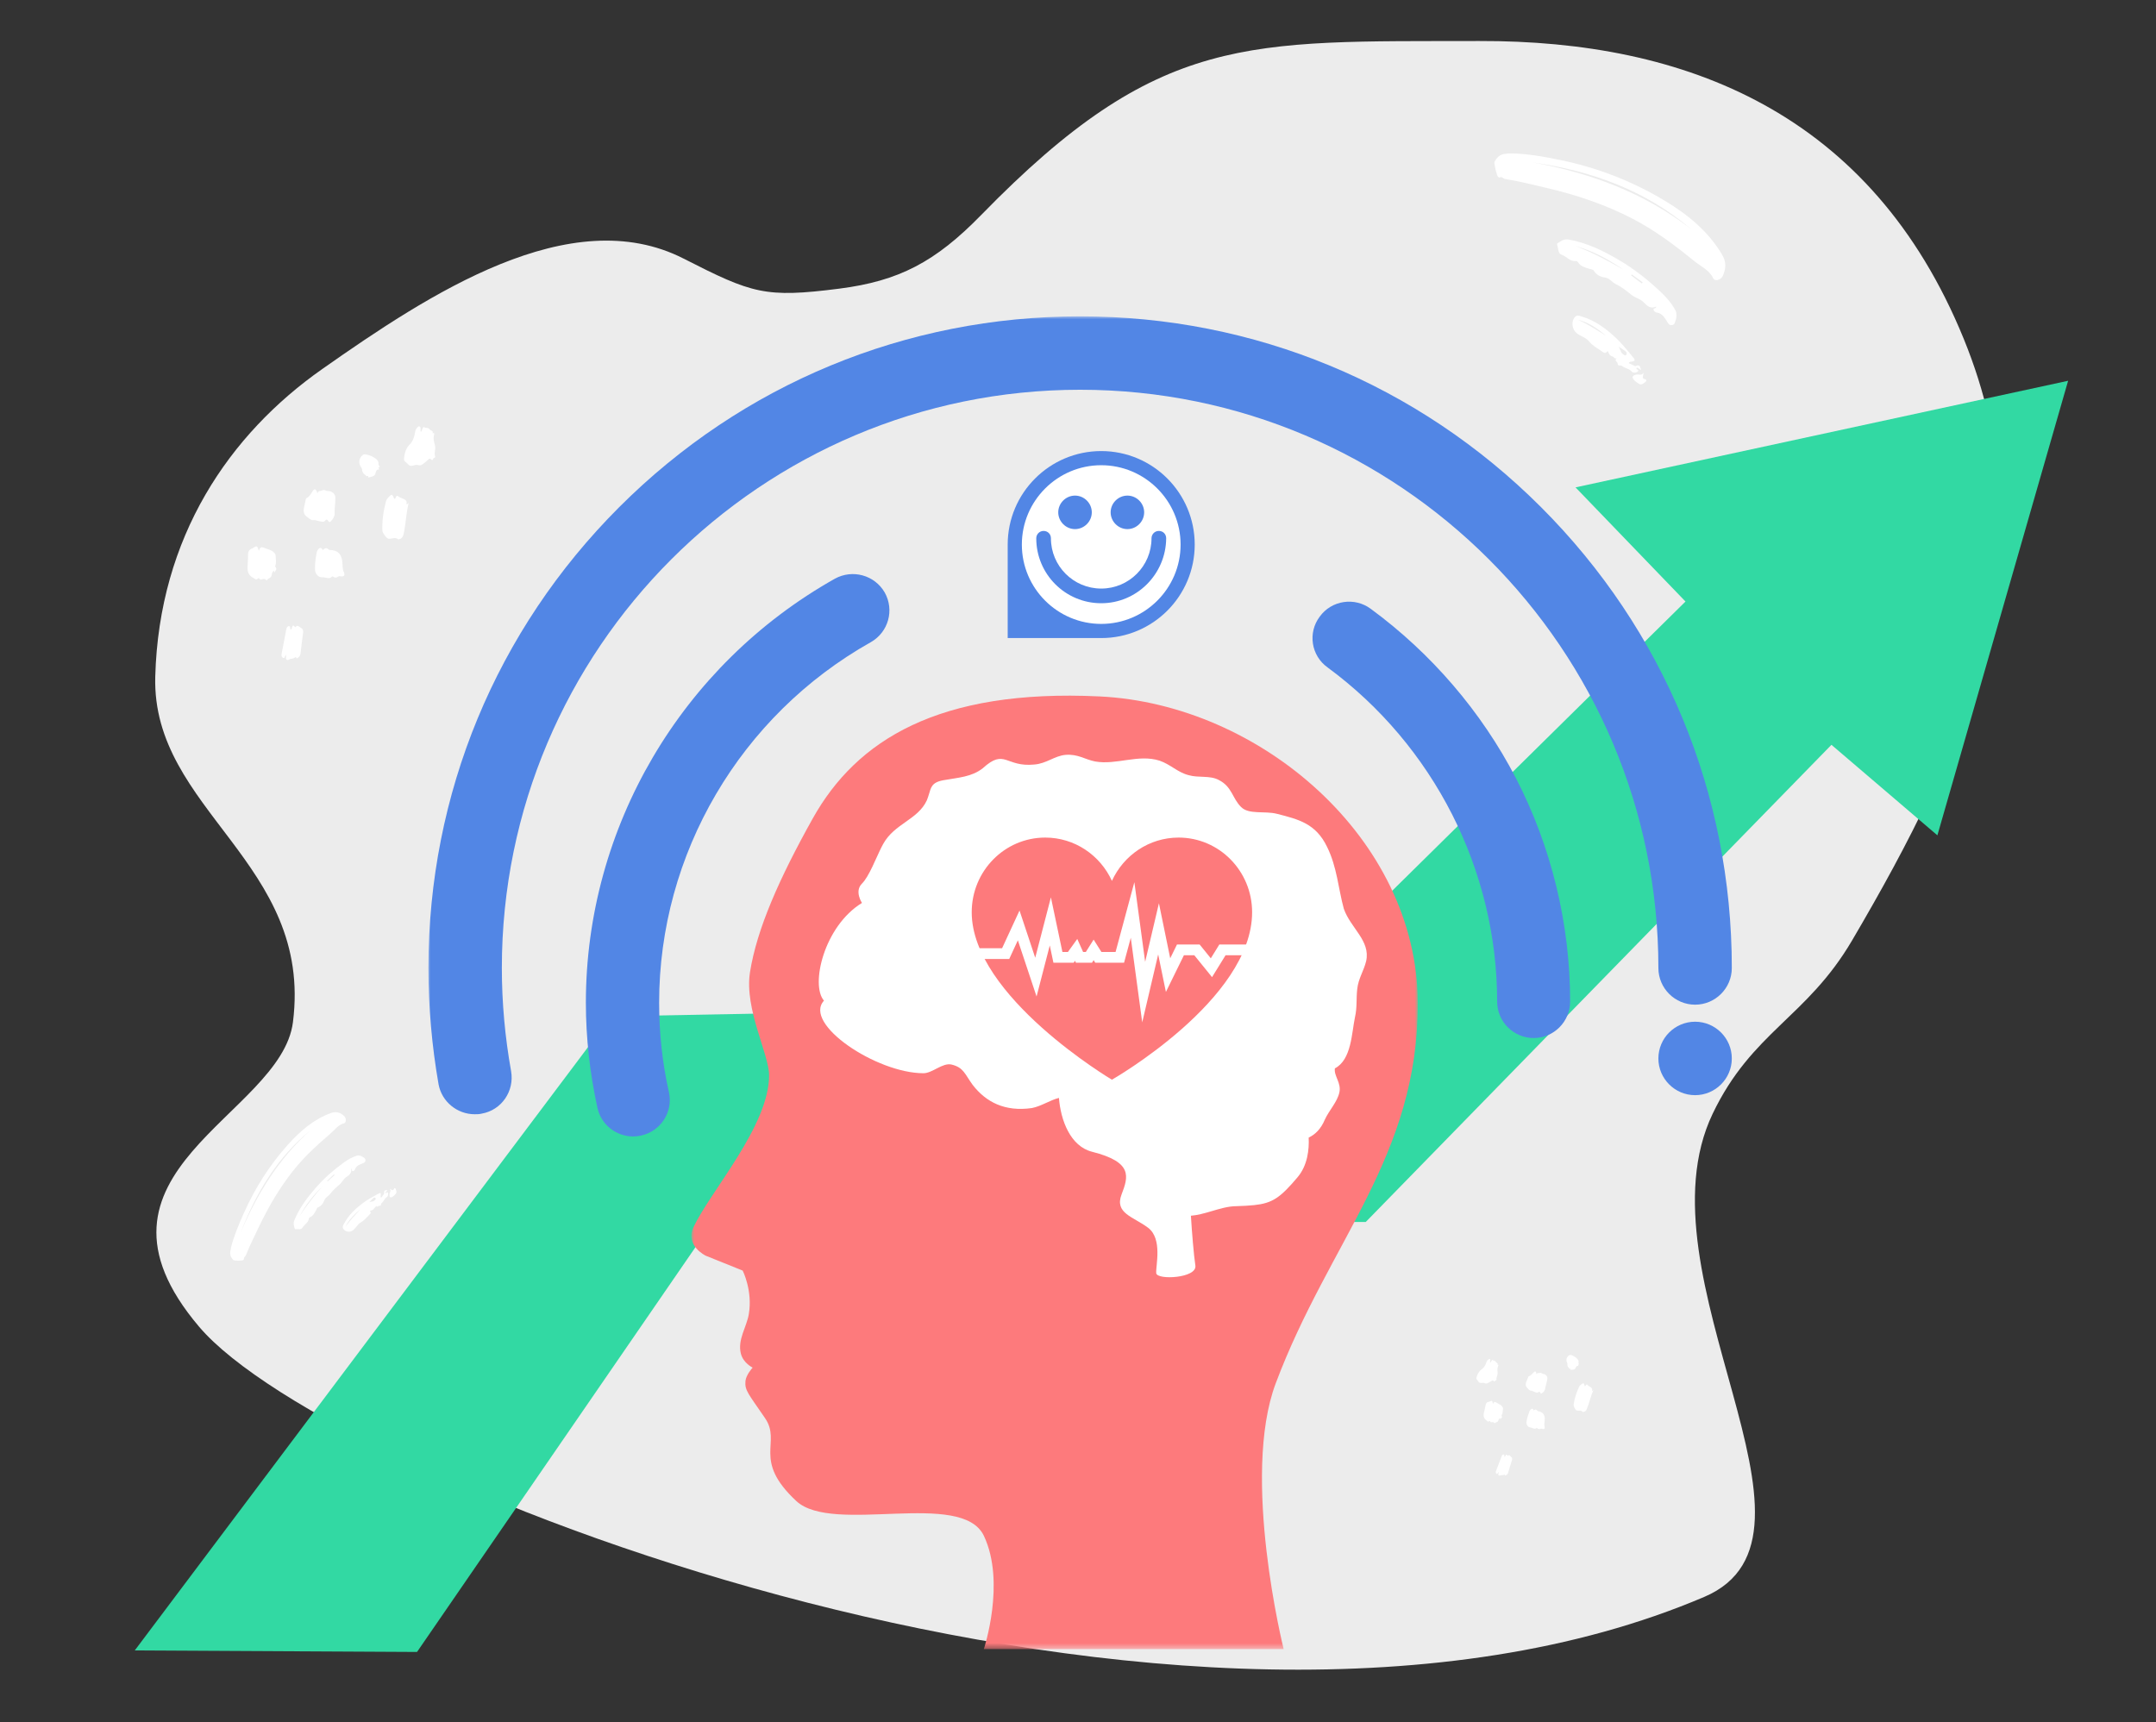 <svg width="368" height="294" viewBox="0 0 368 294" fill="none" xmlns="http://www.w3.org/2000/svg">
<rect x="0" y="0" width="368" height="294" fill="#333333" stroke="none"/>
<mask id="mask0_109_5558" style="mask-type:luminance" maskUnits="userSpaceOnUse" x="0" y="0" width="368" height="294">
<path d="M0 0.424H368V293.576H0V0.424Z" fill="white"/>
</mask>
<g mask="url(#mask0_109_5558)">
<path d="M34 226.501C56.5 253.001 202.701 310.187 290.893 272.603C315.249 262.223 279.033 217.903 292.33 190.119C299.022 176.136 308.377 173.723 316.106 160.569C335.72 127.188 350.202 94.62 335.178 57.828C319.414 19.224 287.695 6.904 252.5 7.001C212.868 7.109 197.901 5.493 167.496 36.68C159.637 44.741 153.415 47.976 143.227 49.278C130.614 50.89 128.406 50.126 116.698 44.152C97.351 34.279 73.188 50.232 55.001 62.999C39.161 74.119 27.149 91.606 26.5 115.5C25.881 138.325 53.463 147.261 50.001 174.501C47.962 190.543 11.5 200.001 34 226.501Z" fill="#ECECEC"/>
</g>
<path d="M104.312 173.5L23 281.742L71.181 282L121.955 208.18L233.11 208.606L312.604 127.146L330.686 142.597L353 65L268.921 83.199L287.692 102.685L218.06 171.355L104.312 173.5Z" fill="#32D9A3"/>
<mask id="mask1_109_5558" style="mask-type:luminance" maskUnits="userSpaceOnUse" x="73" y="54" width="223" height="195">
<path d="M73 54H296V248.985H73V54Z" fill="white"/>
</mask>
<g mask="url(#mask1_109_5558)">
<path d="M81.018 190.21C78.057 190.21 75.395 188.086 74.853 185.075C73.716 178.562 73.125 171.898 73.125 165.239C73.125 135.53 84.672 107.596 105.694 86.569C126.717 65.547 154.65 54 184.359 54C214.073 54 242.006 65.547 263.028 86.569C284.051 107.596 295.598 135.53 295.598 165.239C295.598 168.694 292.786 171.506 289.331 171.506C285.875 171.506 283.064 168.694 283.064 165.239C283.064 110.8 238.798 66.534 184.359 66.534C129.925 66.534 85.659 110.8 85.659 165.239C85.659 171.157 86.201 177.081 87.237 182.854C87.832 186.261 85.611 189.518 82.204 190.108C81.807 190.21 81.415 190.21 81.018 190.21ZM289.331 174.414C285.875 174.414 283.064 177.231 283.064 180.686C283.064 184.137 285.875 186.953 289.331 186.953C292.786 186.953 295.598 184.137 295.598 180.686C295.598 177.231 292.786 174.414 289.331 174.414Z" fill="#5286E5"/>
</g>
<path d="M108.073 194C105.219 194 102.607 192.041 101.97 189.102C100.69 183.223 100 177.201 100 171.179C100 141.256 116.295 113.536 142.494 98.793C145.497 97.131 149.287 98.159 151.011 101.146C152.686 104.133 151.653 107.903 148.645 109.618C126.343 122.157 112.505 145.76 112.505 171.179C112.505 176.322 113.046 181.461 114.181 186.46C114.919 189.788 112.8 193.116 109.405 193.851C108.961 193.952 108.517 194 108.073 194ZM268 170.982C268 157.708 264.799 144.536 258.744 132.832C252.883 121.518 244.317 111.529 233.975 103.936C231.218 101.881 227.278 102.467 225.26 105.262C223.194 108.004 223.783 111.918 226.593 113.93C244.708 127.247 255.543 148.55 255.543 170.982C255.543 174.411 258.348 177.201 261.796 177.201C265.195 177.201 268 174.411 268 170.982Z" fill="#5286E5"/>
<path d="M203.922 92.963C203.922 101.771 196.771 108.922 187.963 108.922H172V92.963C172 84.155 179.155 77 187.963 77C196.771 77 203.922 84.155 203.922 92.963Z" fill="#5286E5"/>
<path d="M201.511 92.963C201.511 100.43 195.43 106.506 187.963 106.506C180.497 106.506 174.416 100.43 174.416 92.963C174.416 85.497 180.497 79.416 187.963 79.416C195.43 79.416 201.511 85.497 201.511 92.963Z" fill="white"/>
<path d="M187.963 102.976C181.838 102.976 176.875 98.013 176.875 91.888C176.875 91.217 177.41 90.634 178.125 90.634C178.839 90.634 179.378 91.174 179.378 91.888C179.378 96.628 183.223 100.473 187.963 100.473C192.702 100.473 196.547 96.628 196.547 91.888C196.547 91.217 197.082 90.634 197.797 90.634C198.516 90.634 199.051 91.174 199.051 91.888C199.007 98.013 194.044 102.976 187.963 102.976ZM183.491 84.602C181.926 84.602 180.628 85.895 180.628 87.46C180.628 89.025 181.926 90.323 183.491 90.323C185.056 90.323 186.354 89.025 186.354 87.46C186.354 85.895 185.056 84.602 183.491 84.602ZM192.435 84.602C190.87 84.602 189.572 85.895 189.572 87.46C189.572 89.025 190.87 90.323 192.435 90.323C194 90.323 195.293 89.025 195.293 87.46C195.293 85.895 194 84.602 192.435 84.602Z" fill="#5286E5"/>
<mask id="mask2_109_5558" style="mask-type:luminance" maskUnits="userSpaceOnUse" x="118" y="118" width="124" height="164">
<path d="M118 118H242V281.518H118V118Z" fill="white"/>
</mask>
<g mask="url(#mask2_109_5558)">
<path d="M138.723 139.724C133.033 149.907 129.179 158.579 128.013 165.974C127.023 172.256 131.275 179.949 131.275 183.573C131.275 192.166 121.34 203.245 118.387 209.449C116.865 212.642 120.464 214.361 120.464 214.361L126.765 216.898C126.765 216.898 128.498 220.321 127.809 224.35C127.436 226.546 125.864 228.698 126.452 231.056C126.861 232.699 128.465 233.463 128.465 233.463C128.465 233.463 127.332 234.69 127.238 235.77C127.095 237.367 127.748 237.927 130.582 242.085C133.463 246.308 128.322 249.168 135.918 256.236C142.146 262.041 164.166 254.22 167.936 262.181C171.707 270.143 167.926 281.517 167.926 281.517H219.104C219.104 281.517 211.76 252.074 217.752 236.136C226.919 211.749 242.096 197.469 241.996 171.151C241.888 143.215 215.165 120.213 187.692 118.885C160.194 117.561 146.183 126.366 138.723 139.724Z" fill="#FD7A7C"/>
</g>
<path d="M229.371 155.128C228.418 151.66 228.227 148.028 226.509 144.56C224.6 140.596 221.677 139.873 217.956 138.925C215.871 138.39 213.186 139.096 211.852 137.777C210.324 136.291 210.324 134.309 208.034 133.151C206.506 132.327 204.597 132.823 202.883 132.327C200.974 131.832 199.83 130.51 197.921 129.85C194.294 128.692 190.541 130.645 186.913 129.986C185.199 129.654 183.991 128.692 181.891 128.859C179.982 129.023 178.649 130.346 176.549 130.51C171.588 131.005 171.552 127.683 167.738 131.151C165.829 132.637 163.668 132.719 161.011 133.193C160.487 133.29 160.098 133.418 159.796 133.578C158.685 134.17 158.793 135.204 158.193 136.633C156.669 139.937 152.66 140.596 150.751 144.064C150.661 144.221 150.564 144.407 150.467 144.599C149.54 146.427 148.335 149.642 147.128 150.836C145.79 152.155 147.128 154.137 147.128 154.137C140.639 158.104 138.302 168.148 140.639 170.818C137.011 174.785 149.604 183.207 157.621 183.207C159.149 183.207 160.864 181.389 162.392 181.721C164.491 182.216 164.682 183.371 166.016 185.189C168.306 188.161 171.552 189.812 176.132 189.152C177.732 188.842 179.17 187.826 180.748 187.42C181.043 191.244 182.704 195.682 186.396 196.612C193.431 198.384 192.586 200.886 191.436 203.901C190.199 207.134 193.456 207.693 195.966 209.59C198.475 211.486 197.238 216.123 197.353 217.338C197.465 218.554 204.374 218.208 204.033 216.03C203.778 214.401 203.433 210.285 203.271 207.533C204.371 207.451 205.5 207.137 206.629 206.806C208.12 206.368 209.612 205.901 211.05 205.901C212.222 205.861 213.186 205.815 214.027 205.726L214.045 205.73L214.041 205.726C217.173 205.398 218.503 204.482 221.465 200.978C223.184 198.947 223.471 196.249 223.374 194.192C224.499 193.672 225.474 192.695 226.128 191.134C226.89 189.48 228.227 188.161 228.608 186.508C228.989 184.857 227.652 183.702 227.846 182.38C230.708 180.894 230.708 176.267 231.28 173.626C231.661 171.976 231.47 170.49 231.661 168.84C231.851 167.022 232.807 165.699 233.188 164.049C233.951 160.581 230.517 158.432 229.371 155.128Z" fill="white"/>
<path d="M201.173 142.98C196.13 142.98 191.782 146.007 189.789 150.373C187.797 146.007 183.452 142.98 178.405 142.98C171.477 142.98 165.859 148.686 165.859 155.727C165.859 170.112 189.789 184.314 189.789 184.314C189.789 184.314 213.719 170.655 213.719 155.727C213.719 148.686 208.102 142.98 201.173 142.98Z" fill="#FD7A7C"/>
<path d="M194.963 174.524L193.009 160.083L191.861 164.344H186.942L186.667 163.904L186.389 164.344H183.644L183.496 164.013L183.258 164.344H179.805L179.184 161.393L176.927 170.11L173.734 160.516L172.26 163.707H162.596V161.872H171.043L174.019 155.433L176.699 163.496L179.375 153.183L181.34 162.509H182.279L183.876 160.287L184.872 162.509H185.338L186.667 160.396L187.996 162.509H190.413L193.62 150.594L195.462 164.193L197.813 154.193L199.741 163.587L200.894 161.234H204.762L206.669 163.591L208.124 161.234H213.719V163.069H209.186L206.878 166.806L203.852 163.069H202.078L199.005 169.332L197.686 162.928L194.963 174.524Z" fill="white"/>
<g clip-path="url(#clip0_109_5558)">
<path fill-rule="evenodd" clip-rule="evenodd" d="M261.642 27.73C271.501 29.514 280.672 32.925 288.666 39.123C280.858 32.486 271.653 29.153 261.642 27.73ZM257.782 26.188C260.551 26.206 263.428 26.72 266.297 27.31C272.67 28.621 278.648 30.939 284.214 34.303C288.105 36.654 291.55 39.456 293.922 43.439C294.683 44.715 294.619 45.869 294.056 47.105C293.741 47.799 292.689 48.089 292.429 47.528C291.769 46.106 290.388 45.531 289.29 44.643C285.961 41.948 282.556 39.36 278.731 37.369C274.086 34.951 269.173 33.299 264.092 32.106C261.706 31.546 259.331 30.935 256.904 30.559C256.585 30.51 256.359 30.081 255.948 30.305C255.904 30.329 255.795 30.245 255.722 30.202C255.486 30.067 254.956 27.84 255.1 27.601C255.775 26.481 256.171 26.259 257.782 26.188Z" fill="white"/>
<path fill-rule="evenodd" clip-rule="evenodd" d="M280.24 48.393L280.383 48.201C279.766 47.751 279.149 47.3 278.532 46.849C278.492 46.903 278.452 46.957 278.411 47.011C279.021 47.472 279.631 47.933 280.24 48.393ZM277.125 46.033C274.576 44.318 271.915 42.803 268.898 42.002C271.782 43.06 274.459 44.525 277.125 46.033ZM282.703 52.341C281.642 52.783 281.125 52.179 280.52 51.571C279.947 50.996 279.069 50.834 278.414 50.295C277.606 49.631 276.728 48.941 275.827 48.519C275.137 48.195 274.755 47.471 273.894 47.365C273.203 47.281 272.484 46.922 272.068 46.239C271.893 45.953 271.562 45.983 271.284 45.892C270.57 45.657 269.799 45.504 269.362 44.786C269.295 44.675 269.119 44.543 269.011 44.556C267.972 44.691 267.408 43.788 266.566 43.494C266.176 43.357 266.02 42.991 265.97 42.582C265.927 42.229 265.688 41.635 265.794 41.571C266.378 41.224 266.856 40.735 267.743 40.891C270.866 41.44 273.618 42.798 276.295 44.365C278.998 45.948 281.423 47.885 283.671 50.038C284.541 50.871 285.317 51.793 285.907 52.849C286.329 53.603 286.134 54.349 285.878 55.093C285.78 55.377 285.546 55.499 285.254 55.506C284.981 55.513 284.842 55.333 284.699 55.129C284.19 54.398 283.853 53.498 282.764 53.349C282.539 53.319 282.261 53.104 282.231 52.82C282.202 52.548 282.622 52.765 282.703 52.341Z" fill="white"/>
<path fill-rule="evenodd" clip-rule="evenodd" d="M276.287 59.177C276.635 59.734 276.623 60.205 277.02 60.454C277.18 60.555 277.374 60.812 277.574 60.563C277.735 60.361 277.64 60.112 277.442 59.96C277.15 59.737 276.834 59.545 276.287 59.177ZM274.157 57.331C272.712 56.137 271.202 55.042 269.32 54.577C271.027 55.337 272.575 56.36 274.157 57.331ZM274.41 59.906C273.989 60.455 273.79 60.239 273.324 59.918C272.604 59.42 271.79 58.975 271.271 58.318C270.606 57.478 269.487 57.383 268.837 56.584C268.282 55.902 268.257 54.836 268.733 54.214C269.147 53.674 269.581 53.916 269.999 54.039C272.197 54.686 273.985 55.999 275.631 57.508C276.821 58.599 277.815 59.868 278.837 61.11C279.168 61.512 278.982 61.644 278.569 61.725C278.386 61.761 278.144 61.693 278.011 61.994C278.326 62.14 278.628 62.282 278.933 62.422C279.005 62.455 279.103 62.521 279.157 62.498C279.758 62.242 279.889 62.321 280.107 63.131C279.804 63.1 279.686 62.747 279.373 62.78C279.093 63.065 279.923 63.103 279.545 63.425C279.224 63.697 278.696 63.635 278.571 63.48C278.1 62.897 277.315 62.901 276.793 62.432C276.634 62.289 276.153 62.607 276.117 62.062C276.097 61.762 275.473 61.575 275.932 61.165C275.57 61.3 275.435 60.898 275.244 60.854C274.715 60.732 274.611 60.33 274.41 59.906Z" fill="white"/>
<path fill-rule="evenodd" clip-rule="evenodd" d="M280.57 63.624C280.503 64.155 280.099 64.601 280.829 64.75C281.149 64.815 280.991 65.112 280.791 65.256C280.482 65.479 280.124 65.765 279.763 65.533C279.341 65.263 278.818 64.923 278.675 64.492C278.562 64.153 279.13 63.912 279.552 63.923C279.883 63.931 280.228 64.109 280.57 63.624Z" fill="white"/>
</g>
<g clip-path="url(#clip1_109_5558)">
<path fill-rule="evenodd" clip-rule="evenodd" d="M41.066 210.446C43.92 203.702 47.651 197.72 52.888 193.044C47.414 197.514 43.725 203.533 41.066 210.446ZM39.43 212.945C39.934 210.971 40.763 209.001 41.637 207.051C43.578 202.718 46.069 198.835 49.13 195.42C51.269 193.034 53.606 191.04 56.479 190.009C57.4 189.679 58.099 189.917 58.759 190.525C59.129 190.866 59.12 191.665 58.729 191.758C57.737 191.992 57.137 192.882 56.395 193.518C54.144 195.447 51.946 197.447 50.04 199.847C47.725 202.761 45.834 205.995 44.195 209.425C43.425 211.036 42.626 212.63 41.963 214.301C41.876 214.52 41.572 214.61 41.637 214.941C41.644 214.977 41.572 215.04 41.533 215.086C41.408 215.231 39.944 215.239 39.822 215.096C39.253 214.427 39.187 214.108 39.43 212.945Z" fill="white"/>
<path fill-rule="evenodd" clip-rule="evenodd" d="M57.089 200.607L56.996 200.474C56.609 200.839 56.222 201.205 55.835 201.57C55.861 201.607 55.887 201.645 55.913 201.683C56.305 201.324 56.697 200.966 57.089 200.607ZM55.082 202.439C53.573 203.974 52.167 205.621 51.137 207.643C52.302 205.759 53.679 204.091 55.082 202.439ZM59.956 199.506C60.039 200.338 59.575 200.606 59.093 200.937C58.638 201.25 58.382 201.85 57.934 202.228C57.381 202.695 56.8 203.207 56.38 203.78C56.058 204.219 55.544 204.371 55.327 204.968C55.151 205.447 54.803 205.902 54.308 206.085C54.101 206.162 54.061 206.403 53.955 206.587C53.684 207.057 53.452 207.582 52.932 207.775C52.852 207.805 52.739 207.908 52.729 207.987C52.626 208.752 51.97 209.005 51.639 209.556C51.486 209.812 51.233 209.863 50.973 209.83C50.747 209.802 50.339 209.874 50.319 209.787C50.21 209.312 49.994 208.89 50.248 208.282C51.142 206.143 52.468 204.404 53.908 202.754C55.363 201.087 56.987 199.677 58.712 198.431C59.379 197.949 60.084 197.548 60.84 197.302C61.378 197.127 61.803 197.391 62.215 197.698C62.372 197.815 62.405 198.002 62.358 198.212C62.313 198.408 62.178 198.478 62.027 198.545C61.487 198.787 60.873 198.878 60.587 199.631C60.529 199.786 60.347 199.949 60.167 199.923C59.994 199.898 60.203 199.635 59.956 199.506Z" fill="white"/>
<path fill-rule="evenodd" clip-rule="evenodd" d="M63.019 205.228C63.424 205.072 63.712 205.159 63.935 204.918C64.026 204.82 64.219 204.724 64.101 204.54C64.006 204.391 63.835 204.417 63.707 204.534C63.517 204.705 63.343 204.899 63.019 205.228ZM61.504 206.441C60.512 207.274 59.57 208.17 58.948 209.437C59.72 208.344 60.625 207.41 61.504 206.441ZM63.133 206.69C63.397 207.082 63.228 207.189 62.947 207.467C62.513 207.899 62.094 208.406 61.597 208.667C60.962 209.002 60.705 209.785 60.097 210.116C59.579 210.399 58.919 210.239 58.62 209.795C58.362 209.41 58.588 209.14 58.738 208.863C59.528 207.4 60.654 206.343 61.876 205.418C62.759 204.75 63.717 204.252 64.662 203.729C64.969 203.56 65.017 203.715 64.993 204.023C64.983 204.159 64.898 204.321 65.059 204.466C65.205 204.266 65.347 204.074 65.487 203.879C65.52 203.833 65.578 203.774 65.573 203.732C65.523 203.26 65.595 203.18 66.132 203.159C66.059 203.37 65.821 203.395 65.785 203.624C65.911 203.872 66.082 203.285 66.213 203.609C66.323 203.884 66.191 204.25 66.073 204.314C65.631 204.554 65.493 205.115 65.112 205.409C64.995 205.499 65.106 205.895 64.764 205.83C64.576 205.795 64.35 206.209 64.179 205.813C64.198 206.094 63.926 206.124 63.865 206.253C63.696 206.61 63.43 206.617 63.133 206.69Z" fill="white"/>
<path fill-rule="evenodd" clip-rule="evenodd" d="M66.519 202.91C66.834 203.047 67.036 203.409 67.258 202.913C67.355 202.696 67.51 202.857 67.563 203.024C67.645 203.282 67.757 203.586 67.55 203.805C67.308 204.061 67.006 204.378 66.716 204.408C66.487 204.432 66.44 203.987 66.522 203.687C66.586 203.452 66.756 203.236 66.519 202.91Z" fill="white"/>
</g>
<g clip-path="url(#clip2_109_5558)">
<path fill-rule="evenodd" clip-rule="evenodd" d="M271.723 237.446C271.797 237.409 271.851 237.382 271.966 237.324C271.49 238.401 271.267 239.496 270.85 240.524C270.742 240.79 270.584 240.983 270.284 241.02C270.24 241.025 270.17 241.052 270.155 241.033C269.898 240.71 269.532 240.839 269.209 240.795C269.164 240.789 269.117 240.777 269.077 240.757C268.863 240.647 268.564 240.024 268.598 239.778C268.746 238.712 269.08 237.706 269.531 236.734C269.615 236.552 269.752 236.437 269.896 236.327C270.286 236.029 270.369 236.063 270.459 236.531C270.465 236.562 270.494 236.589 270.515 236.62C270.65 236.615 270.65 236.479 270.717 236.411C270.783 236.345 270.871 236.298 270.925 236.374C271.133 236.666 271.535 236.704 271.727 237.03C271.822 237.19 271.704 237.291 271.723 237.446Z" fill="white"/>
<path fill-rule="evenodd" clip-rule="evenodd" d="M254.338 232.611C254.506 232.557 254.505 232.389 254.589 232.288C254.64 232.228 254.711 232.099 254.757 232.148C254.922 232.321 255.246 232.28 255.318 232.469C255.39 232.657 255.758 232.691 255.594 232.992C255.592 232.996 255.845 232.903 255.742 233.13C255.691 233.245 255.648 233.366 255.619 233.488C255.545 233.794 255.626 234.106 255.625 234.413C255.624 234.803 255.351 235.126 255.439 235.526C255.468 235.658 255.231 235.621 255.164 235.742C255.046 235.955 254.981 235.795 254.9 235.696C254.823 235.602 254.729 235.659 254.649 235.703C254.519 235.775 254.398 235.866 254.265 235.932C253.991 236.069 253.751 236.3 253.388 236.102C253.237 236.02 253.008 236.072 252.816 236.08C252.598 236.09 252.441 236.029 252.334 235.821C252.219 235.598 251.922 235.479 252.019 235.138C252.174 234.597 252.418 234.092 252.87 233.778C253.316 233.469 253.528 233.054 253.699 232.583C253.771 232.384 253.864 232.201 254.043 232.073C254.121 232.017 254.199 231.955 254.295 231.995C254.422 232.048 254.372 232.174 254.376 232.269C254.381 232.379 254.294 232.483 254.338 232.611Z" fill="white"/>
<path fill-rule="evenodd" clip-rule="evenodd" d="M262.258 234.59C262.408 234.283 262.63 234.435 262.787 234.379C263.005 234.302 263.099 234.389 263.264 234.487C263.415 234.578 263.63 234.553 263.797 234.684C264.043 234.878 264.158 235.072 264.107 235.418C264.021 235.999 263.8 236.547 263.724 237.136C263.696 237.361 263.416 237.705 263.117 237.875C262.971 237.958 262.935 237.829 262.896 237.74C262.839 237.612 262.733 237.525 262.631 237.623C262.392 237.853 262.14 237.689 261.942 237.623C261.709 237.544 261.528 237.39 261.24 237.377C261.039 237.368 260.841 237.082 260.659 236.902C260.35 236.598 260.385 236.237 260.526 235.871C260.631 235.601 260.744 235.335 260.856 235.068C260.879 235.015 260.907 234.937 260.947 234.926C261.339 234.821 261.544 234.498 261.813 234.236C262.049 234.006 262.183 234.102 262.258 234.59Z" fill="white"/>
<path fill-rule="evenodd" clip-rule="evenodd" d="M256.104 242.268C256.004 242.205 256.149 242.13 256.052 242.07C255.904 242.155 255.791 242.318 255.761 242.461C255.686 242.817 255.325 242.755 255.147 242.946C255.105 242.991 255.068 242.944 255.041 242.905C254.939 242.762 254.792 242.755 254.64 242.779C254.517 242.798 254.411 242.8 254.354 242.66C254.322 242.583 254.262 242.56 254.188 242.614C253.963 242.779 253.878 242.596 253.713 242.475C253.058 241.993 253.213 241.389 253.379 240.763C253.458 240.461 253.52 240.154 253.575 239.846C253.627 239.552 253.777 239.361 254.075 239.3C254.109 239.293 254.145 239.292 254.177 239.279C254.723 239.056 254.723 239.056 254.819 239.669C255.047 239.147 255.291 239.352 255.597 239.536C255.889 239.711 256.211 239.82 256.419 240.123C256.511 240.257 256.568 240.372 256.54 240.533C256.48 240.88 256.517 241.247 256.317 241.566C256.279 241.626 256.292 241.688 256.343 241.783C256.462 242.004 256.204 242.111 256.104 242.268Z" fill="white"/>
<path fill-rule="evenodd" clip-rule="evenodd" d="M261.768 240.773C261.996 240.611 262.223 240.525 262.412 240.825C262.433 240.858 262.485 240.883 262.527 240.891C263.341 241.048 263.69 241.484 263.668 242.283C263.657 242.698 263.52 243.103 263.639 243.54C263.743 243.924 263.52 244.047 263.122 243.883C263.051 243.854 262.996 243.871 262.927 243.9C262.748 243.976 262.569 243.994 262.416 243.83C262.377 243.788 262.31 243.75 262.259 243.787C261.912 244.033 261.617 243.759 261.303 243.694C261.093 243.651 260.913 243.651 260.728 243.403C260.518 243.12 260.52 242.903 260.566 242.623C260.657 242.071 260.825 241.541 261.018 241.018C261.07 240.877 261.129 240.74 261.249 240.635C261.51 240.409 261.642 240.436 261.768 240.773Z" fill="white"/>
<path fill-rule="evenodd" clip-rule="evenodd" d="M255.819 251.296C255.77 251.33 255.751 251.342 255.733 251.356C255.638 251.434 255.635 251.679 255.458 251.585C255.296 251.5 255.274 251.305 255.345 251.121C255.577 250.516 255.809 249.911 256.04 249.305C256.127 249.078 256.202 248.846 256.3 248.623C256.369 248.465 256.462 248.259 256.652 248.285C256.877 248.317 256.698 248.563 256.781 248.693C256.912 248.679 256.929 248.566 256.973 248.476C257.055 248.31 257.149 248.206 257.272 248.444C257.293 248.484 257.305 248.549 257.354 248.506C257.659 248.24 257.788 248.608 257.948 248.709C258.132 248.824 258.141 249.075 258.056 249.325C257.825 250.004 257.629 250.695 257.424 251.383C257.365 251.579 257.277 251.731 257.071 251.815C256.971 251.855 256.904 251.961 256.856 251.776C256.85 251.753 256.791 251.718 256.781 251.725C256.594 251.859 256.388 251.812 256.181 251.824C256.065 251.83 255.955 251.956 255.813 251.854C255.651 251.738 255.765 251.602 255.776 251.474C255.78 251.423 255.8 251.372 255.819 251.296Z" fill="white"/>
<path fill-rule="evenodd" clip-rule="evenodd" d="M267.531 232.962C267.563 232.822 267.537 232.719 267.478 232.61C267.224 232.141 267.425 231.547 267.906 231.327C268.048 231.262 268.159 231.299 268.314 231.36C268.587 231.467 268.82 231.605 269.037 231.792C269.291 232.01 269.522 232.23 269.424 232.615C269.393 232.737 269.575 232.964 269.498 232.945C269.146 232.86 269.556 233.226 269.341 233.18C269.112 233.131 269 233.345 268.956 233.465C268.824 233.818 268.549 233.816 268.268 233.829C268.188 233.833 268.001 233.933 268.087 233.694C268.09 233.685 268.084 233.674 268.082 233.664C267.864 233.737 267.844 233.557 267.727 233.452C267.541 233.285 267.552 233.127 267.531 232.962Z" fill="white"/>
</g>
<g clip-path="url(#clip3_109_5558)">
<path fill-rule="evenodd" clip-rule="evenodd" d="M69.413 86.124C69.516 86.046 69.591 85.99 69.751 85.87C69.313 87.664 69.266 89.418 68.904 91.121C68.811 91.561 68.622 91.902 68.173 92.038C68.106 92.058 68.006 92.117 67.979 92.093C67.5 91.66 66.976 91.956 66.47 91.974C66.4 91.976 66.325 91.971 66.258 91.95C65.902 91.835 65.279 90.951 65.265 90.56C65.205 88.871 65.446 87.225 65.874 85.6C65.954 85.297 66.132 85.083 66.323 84.874C66.839 84.309 66.975 84.34 67.237 85.041C67.254 85.088 67.306 85.121 67.346 85.165C67.552 85.12 67.514 84.91 67.599 84.787C67.682 84.667 67.804 84.571 67.907 84.675C68.302 85.073 68.927 85.024 69.308 85.478C69.495 85.701 69.342 85.889 69.413 86.124Z" fill="white"/>
<path fill-rule="evenodd" clip-rule="evenodd" d="M54.192 84.2C54.34 83.685 54.719 83.861 54.944 83.734C55.256 83.556 55.424 83.666 55.702 83.775C55.957 83.875 56.279 83.78 56.569 83.939C56.996 84.175 57.224 84.444 57.238 84.993C57.263 85.916 57.072 86.822 57.115 87.754C57.131 88.11 56.795 88.718 56.385 89.06C56.184 89.227 56.095 89.037 56.011 88.909C55.89 88.726 55.704 88.619 55.575 88.797C55.272 89.217 54.843 89.03 54.522 88.979C54.147 88.92 53.829 88.729 53.385 88.785C53.075 88.824 52.696 88.433 52.37 88.203C51.818 87.814 51.773 87.246 51.891 86.642C51.979 86.196 52.08 85.753 52.18 85.31C52.2 85.223 52.222 85.094 52.281 85.066C52.851 84.8 53.078 84.246 53.418 83.77C53.717 83.351 53.947 83.465 54.192 84.2Z" fill="white"/>
<path fill-rule="evenodd" clip-rule="evenodd" d="M46.852 97.717C46.684 97.645 46.884 97.49 46.72 97.422C46.518 97.593 46.388 97.876 46.381 98.105C46.361 98.677 45.794 98.675 45.573 99.018C45.521 99.099 45.452 99.036 45.4 98.984C45.206 98.789 44.98 98.816 44.754 98.894C44.572 98.956 44.41 98.987 44.285 98.785C44.216 98.675 44.118 98.654 44.019 98.759C43.719 99.074 43.541 98.812 43.256 98.668C42.127 98.095 42.203 97.119 42.287 96.106C42.328 95.617 42.34 95.125 42.341 94.635C42.342 94.165 42.52 93.83 42.959 93.656C43.009 93.637 43.064 93.625 43.108 93.597C43.883 93.107 43.883 93.107 44.194 94.032C44.402 93.162 44.829 93.416 45.346 93.619C45.84 93.814 46.361 93.896 46.76 94.311C46.936 94.495 47.054 94.658 47.054 94.915C47.055 95.468 47.211 96.025 46.99 96.572C46.948 96.676 46.986 96.768 47.088 96.901C47.33 97.213 46.964 97.446 46.852 97.717Z" fill="white"/>
<path fill-rule="evenodd" clip-rule="evenodd" d="M55.103 93.904C55.407 93.593 55.73 93.399 56.1 93.813C56.142 93.859 56.228 93.884 56.294 93.885C57.579 93.913 58.23 94.497 58.409 95.739C58.503 96.386 58.404 97.049 58.702 97.694C58.963 98.26 58.655 98.51 58.004 98.361C57.888 98.335 57.808 98.376 57.711 98.439C57.458 98.605 57.189 98.68 56.911 98.466C56.84 98.411 56.729 98.37 56.66 98.441C56.197 98.914 55.672 98.567 55.175 98.55C54.842 98.538 54.568 98.586 54.219 98.25C53.822 97.868 53.768 97.532 53.763 97.086C53.753 96.207 53.868 95.341 54.023 94.481C54.065 94.248 54.118 94.021 54.273 93.828C54.611 93.407 54.819 93.416 55.103 93.904Z" fill="white"/>
<path fill-rule="evenodd" clip-rule="evenodd" d="M48.836 111.769C48.77 111.836 48.744 111.86 48.721 111.886C48.596 112.031 48.658 112.411 48.362 112.313C48.092 112.223 48.006 111.928 48.065 111.624C48.258 110.626 48.449 109.627 48.64 108.629C48.712 108.254 48.765 107.875 48.854 107.504C48.917 107.241 49.004 106.898 49.301 106.888C49.654 106.877 49.447 107.306 49.608 107.486C49.804 107.428 49.799 107.249 49.843 107.098C49.923 106.82 50.038 106.633 50.291 106.969C50.334 107.026 50.369 107.124 50.433 107.044C50.828 106.551 51.123 107.088 51.395 107.201C51.707 107.331 51.788 107.717 51.725 108.126C51.554 109.239 51.439 110.361 51.31 111.48C51.273 111.8 51.179 112.058 50.887 112.242C50.745 112.331 50.671 112.512 50.549 112.239C50.533 112.205 50.433 112.167 50.42 112.18C50.17 112.437 49.844 112.419 49.53 112.491C49.355 112.532 49.22 112.756 48.975 112.636C48.698 112.499 48.836 112.258 48.818 112.057C48.81 111.976 48.827 111.893 48.836 111.769Z" fill="white"/>
<path fill-rule="evenodd" clip-rule="evenodd" d="M61.81 80.287C61.822 80.062 61.754 79.91 61.634 79.756C61.121 79.098 61.27 78.124 61.946 77.656C62.144 77.519 62.324 77.546 62.577 77.599C63.023 77.692 63.415 77.846 63.797 78.077C64.243 78.347 64.654 78.627 64.608 79.25C64.594 79.447 64.933 79.75 64.811 79.742C64.249 79.703 64.973 80.16 64.633 80.147C64.27 80.132 64.157 80.491 64.121 80.689C64.015 81.27 63.594 81.34 63.169 81.435C63.047 81.462 62.789 81.666 62.856 81.273C62.858 81.26 62.845 81.244 62.84 81.229C62.526 81.399 62.448 81.126 62.241 80.994C61.913 80.784 61.887 80.537 61.81 80.287Z" fill="white"/>
</g>
<path fill-rule="evenodd" clip-rule="evenodd" d="M71.821 73.724C72.063 73.596 72.017 73.337 72.118 73.159C72.18 73.052 72.254 72.834 72.338 72.897C72.635 73.121 73.12 72.972 73.28 73.245C73.441 73.518 74.011 73.473 73.841 73.982C73.839 73.989 74.202 73.778 74.105 74.157C74.057 74.348 74.025 74.547 74.013 74.744C73.982 75.238 74.189 75.699 74.27 76.175C74.373 76.779 74.042 77.352 74.284 77.948C74.364 78.144 73.992 78.149 73.922 78.354C73.798 78.716 73.656 78.484 73.506 78.353C73.363 78.227 73.234 78.341 73.125 78.43C72.945 78.576 72.785 78.748 72.599 78.887C72.218 79.17 71.913 79.591 71.305 79.382C71.053 79.295 70.717 79.434 70.426 79.498C70.097 79.571 69.841 79.519 69.621 79.225C69.386 78.91 68.899 78.804 68.957 78.25C69.048 77.371 69.286 76.525 69.893 75.92C70.49 75.324 70.703 74.625 70.838 73.85C70.895 73.523 70.988 73.215 71.227 72.969C71.33 72.863 71.433 72.746 71.59 72.782C71.798 72.831 71.756 73.038 71.788 73.186C71.825 73.354 71.72 73.539 71.821 73.724Z" fill="white"/>
<defs>
<clipPath id="clip0_109_5558">
<rect width="41" height="39" fill="white" transform="translate(293.529 23.695) rotate(86.019)"/>
</clipPath>
<clipPath id="clip1_109_5558">
<rect width="26.112" height="28.723" fill="white" transform="translate(44.262 187) rotate(10.557)"/>
</clipPath>
<clipPath id="clip2_109_5558">
<rect width="20" height="21" fill="white" transform="translate(252 231)"/>
</clipPath>
<clipPath id="clip3_109_5558">
<rect width="31" height="33" fill="white" transform="translate(37.565 81.353) rotate(-9.817)"/>
</clipPath>
</defs>
</svg>
